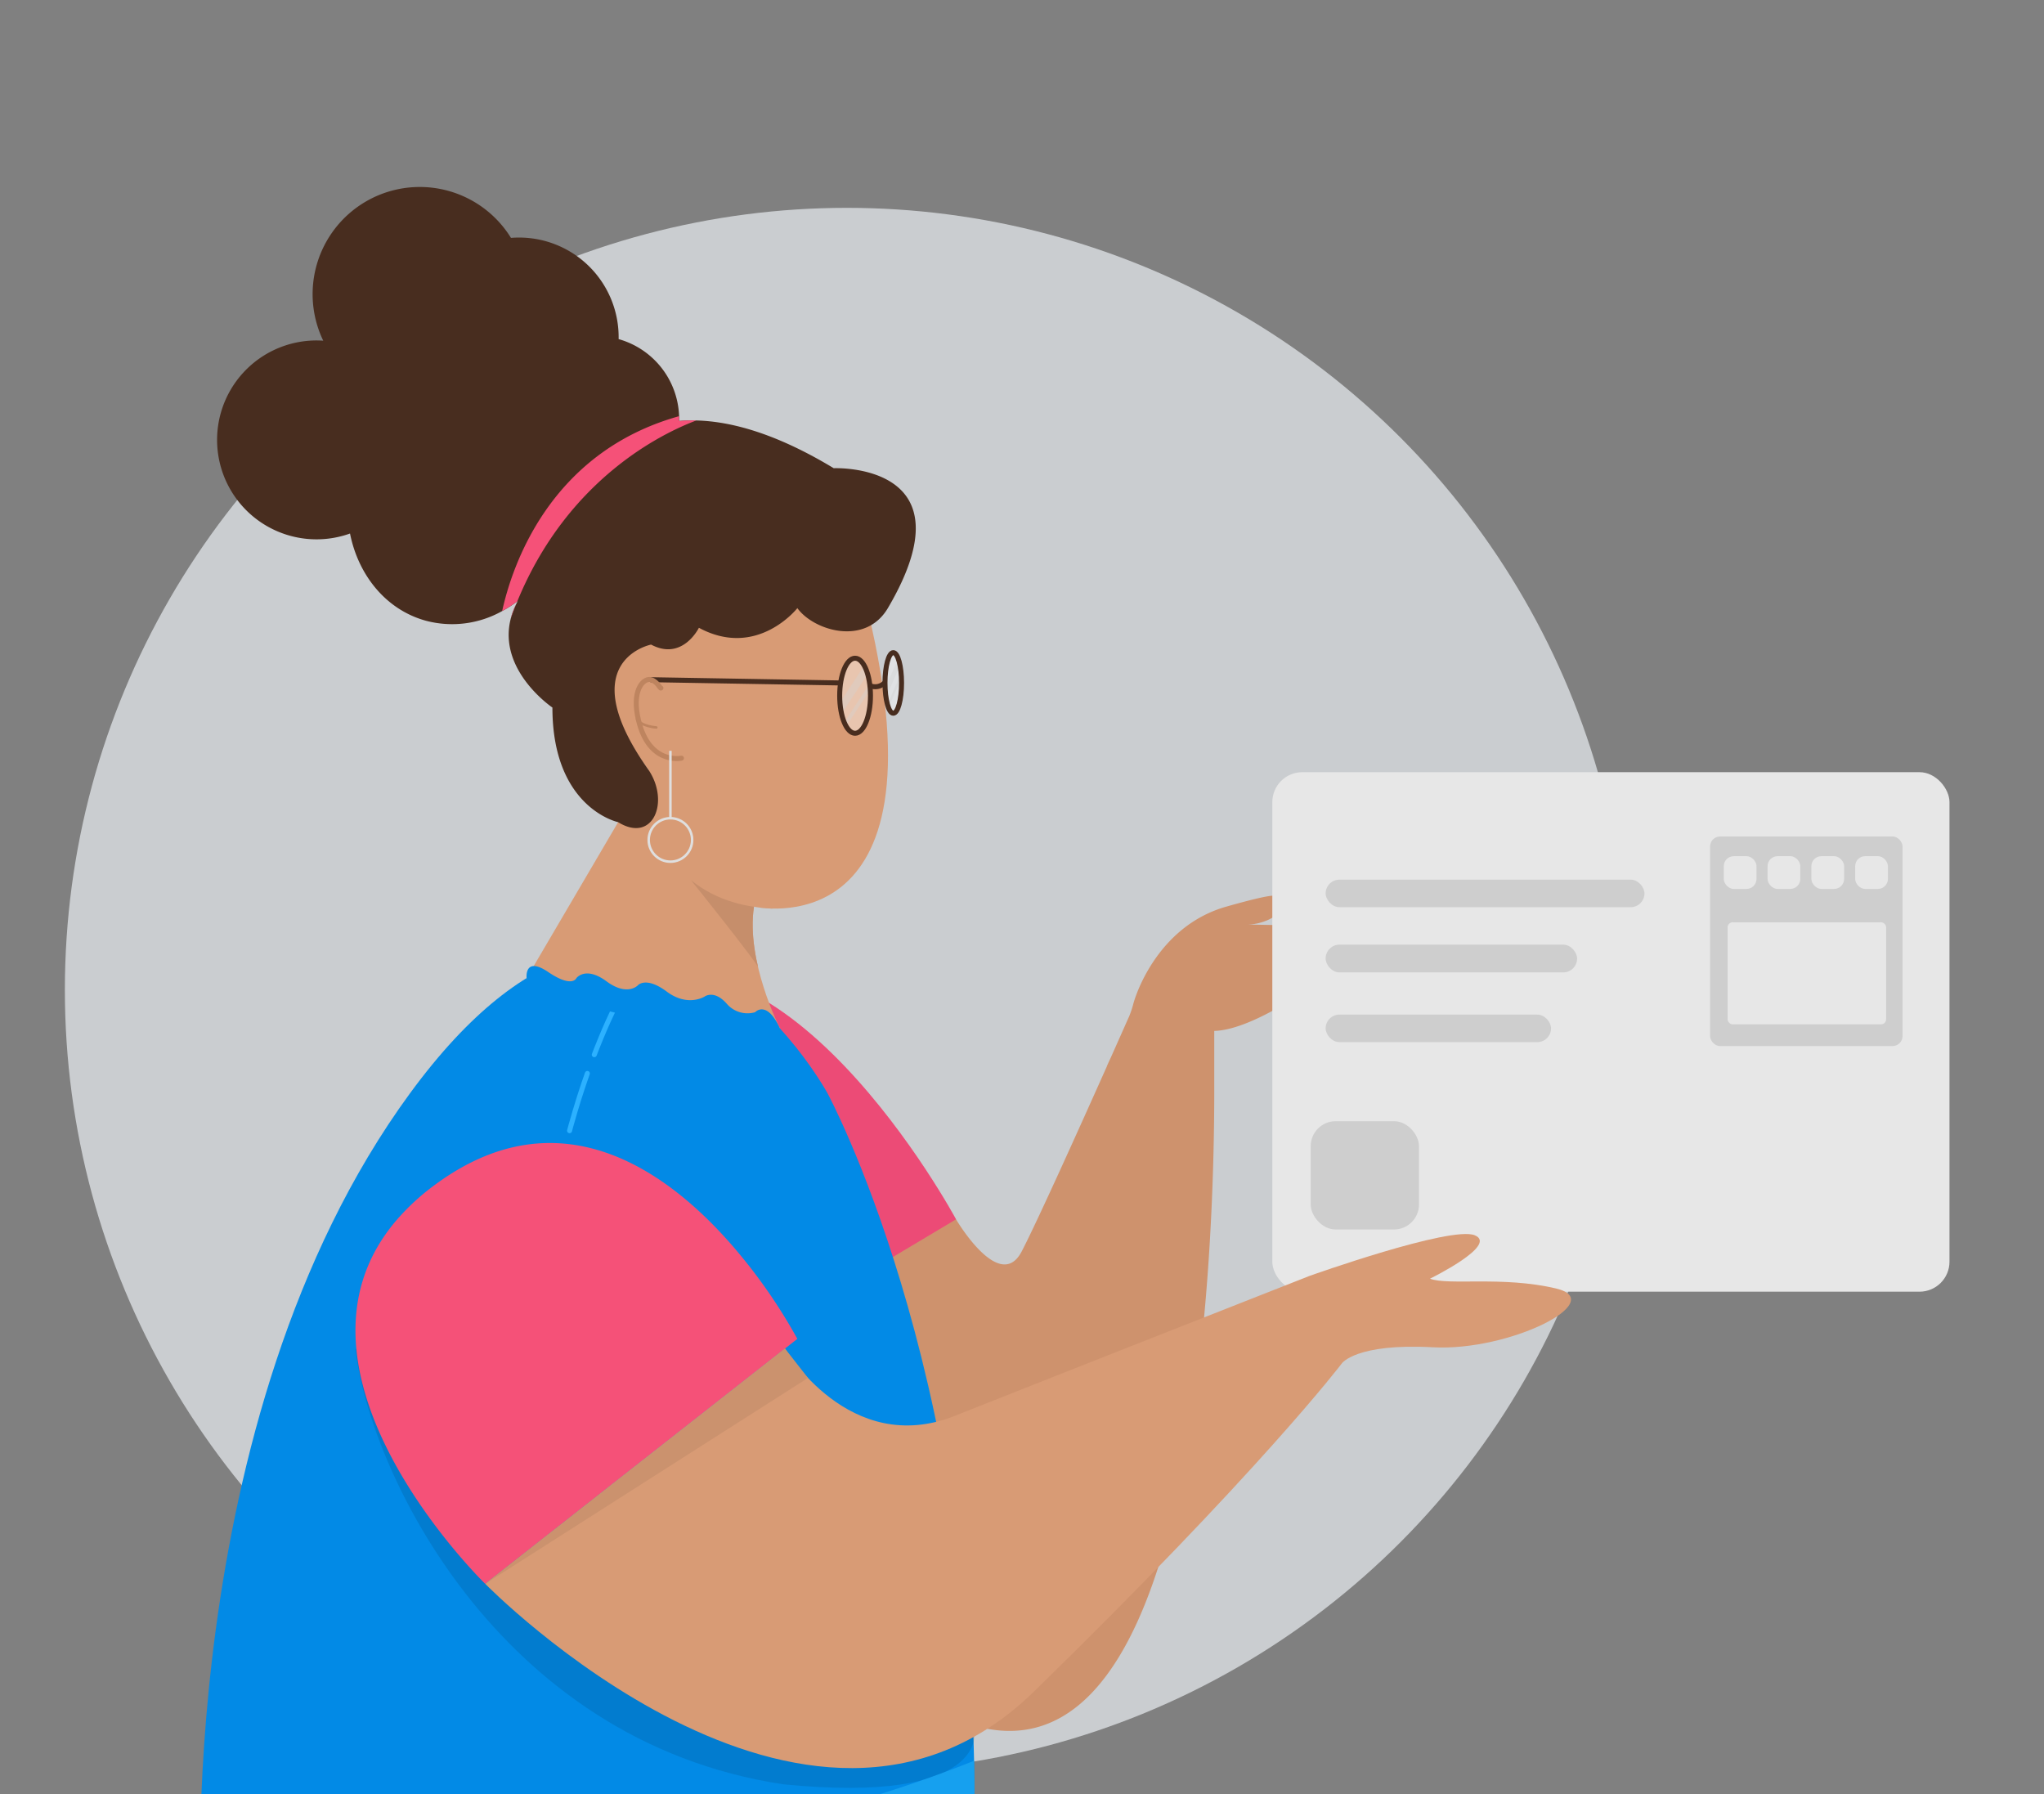 <svg xmlns="http://www.w3.org/2000/svg" xmlns:xlink="http://www.w3.org/1999/xlink" width="409" height="359" viewBox="0 0 409 359"><rect x="0" y="0" width="409" height="359" fill="#808080" stroke="none"/><defs><style>.a,.ad{fill:#fff;}.a{stroke:#707070;}.ae,.af,.ai,.aj,.b,.o,.r,.z{fill:none;}.c{clip-path:url(#a);}.d{fill:#eff3f8;opacity:0.67;}.e{fill:#ec4b76;}.f{fill:#f55178;}.g{fill:#ce926d;}.h{fill:#028ae6;}.i{opacity:0.1;}.j{fill:#d89b75;}.k{fill:#e7e7e7;}.l{fill:#482d1f;}.m{fill:#565656;}.n{fill:#cb926e;}.o{stroke:#ff8fac;}.ae,.af,.ai,.aj,.o,.r,.z{stroke-miterlimit:10;}.o,.r{stroke-dasharray:12 4;}.p{clip-path:url(#b);}.q{fill:#df446e;}.r{stroke:#2cb1ff;}.af,.ai,.r,.z{stroke-linecap:round;}.s{clip-path:url(#d);}.t{fill:#16a0ef;}.u{clip-path:url(#e);}.v{fill:#c68e6b;}.w{clip-path:url(#f);}.x{fill:#4c4c4c;}.y{clip-path:url(#g);}.ai,.z{stroke:#be845f;}.aj,.z{stroke-width:0.5px;}.aa,.ag{opacity:0.38;isolation:isolate;}.aa{mix-blend-mode:screen;}.ab{clip-path:url(#h);}.ac{fill:#afafaf;}.ad{opacity:0.42;}.ae,.af{stroke:#482d1f;}.ag{mix-blend-mode:multiply;}.ah{clip-path:url(#i);}.aj{stroke:#dfdfdf;}.ak{fill:#cecece;}</style><clipPath id="a"><rect class="a" width="409" height="359" transform="translate(807.542 2982.32)"/></clipPath><clipPath id="b"><path class="b" d="M480.761,545.241s.32,122.346,137.062,78.236c0,0-26.466,74.358-39.07,148.085l39.07,15.754S767.8,615.284,733.771,554.79C700.922,496.392,538.415,525.609,480.761,545.241Z" transform="translate(-480.761 -520.311)"/></clipPath><clipPath id="d"><path class="b" d="M480.684,494.83s-6.189-100.048,41.772-165.543,83.546,0,83.546,0,29.4,54.15,29.4,141.305C635.4,476.78,568.354,499.987,480.684,494.83Z" transform="translate(-480.423 -300.178)"/></clipPath><clipPath id="e"><path class="b" d="M565.206,286.043s31.278-4.736,50.7,10.08c0,0-6.888-13.516-5.208-24.37,0,0,39.069,8.89,22.9-58.746,0,0-74.7-9.841-43.966,31.418Z" transform="translate(-565.206 -211.982)"/></clipPath><clipPath id="f"><path class="b" d="M603.929,846.187,590.7,878.325l79.4,29.617s11.356-13.864-9.445-22.055S643.628,868.242,643,861.941Z" transform="translate(-590.696 -846.187)"/></clipPath><clipPath id="g"><path class="b" d="M750.514,864.168,749.291,898.9l84.743.137s5.822-16.949-16.53-17.39-26.387-11.793-29.171-17.481Z" transform="translate(-749.291 -864.168)"/></clipPath><clipPath id="h"><ellipse class="b" cx="3.081" cy="7.509" rx="3.081" ry="7.509"/></clipPath><clipPath id="i"><ellipse class="b" cx="1.658" cy="6.062" rx="1.658" ry="6.062"/></clipPath></defs><g class="c" transform="translate(-807.542 -2982.32)"><g transform="translate(820.522 3019.733)"><circle class="d" cx="156.469" cy="156.469" r="156.469" transform="translate(0 4.172)"/><g transform="translate(27.029)"><path class="e" d="M680.589,584.774S716.5,744.478,734.145,786.7h37.809s60.4-231.947-27.143-256.182S680.589,584.774,680.589,584.774Z" transform="translate(-525.616 -199.641)"/><path class="f" d="M480.761,545.241s.32,122.346,137.062,78.236c0,0-26.466,74.358-39.07,148.085l39.07,15.754S767.8,615.284,733.771,554.79C700.922,496.392,538.415,525.609,480.761,545.241Z" transform="translate(-480.501 -198.368)"/><path class="g" d="M738.77,297.7a1.892,1.892,0,0,0-.312-1.06,2.078,2.078,0,0,0-1.746-.9h-1.089a2.888,2.888,0,0,0-1.139-2.422,3.313,3.313,0,0,0-1.949-.651l-12.647-.245c2.874,0,5.782-1.508,6.386-2.564.257-.449-.832-2.55-1.35-2.55,0,0,3.987-2.227-9.288,1.542S697.65,305.792,696.97,308.6a19.959,19.959,0,0,1-.829,2.385l-.012,0s-1.424,3.217-3.553,7.991c-.5,1.066-.828,1.786-.828,1.856-5.354,11.986-14.067,31.332-17.043,37.015-4.411,8.423-13.122-6.433-13.122-6.433-69.665-37.926-64.386,66.067-3.892,98.2,52.716,28.005,55.666-93.759,55.553-125.537h0l0-10.365c7.059-.17,17.868-7.844,17.868-7.844a3.2,3.2,0,0,0,3.573-3.317,2.39,2.39,0,0,0,2.551-2.977A2.087,2.087,0,0,0,738.77,297.7Z" transform="translate(-510.285 -144.861)"/><path class="e" d="M651.538,355.942l-61.957,36.969s-44.25-61.334-8.962-82.339S651.538,355.942,651.538,355.942Z" transform="translate(-500.241 -149.397)"/><path class="h" d="M480.684,494.83s-6.189-100.048,41.772-165.543,83.546,0,83.546,0,29.4,54.15,29.4,141.305C635.4,476.78,568.354,499.987,480.684,494.83Z" transform="translate(-480.423 -147.957)"/><path class="i" d="M520.784,404.177c2.521,23.482,27.949,78.486,85.6,87.184,41.281,4.093,38.253-10.688,38.253-10.688l-79.644-50.2Z" transform="translate(-489.666 -171.773)"/><path class="j" d="M565.206,286.043s31.278-4.736,50.7,10.08c0,0-6.888-13.516-5.208-24.37,0,0,39.069,8.89,22.9-58.746,0,0-74.7-9.841-43.966,31.418Z" transform="translate(-499.839 -127.76)"/><path class="f" d="M609.205,390.022l-62.459,49.013s-43.638-42.444-17.764-72.744l.008-.008a45.793,45.793,0,0,1,7.679-7.07c25.451-18.828,47.393-2.143,60.292,13.045a.139.139,0,0,1,.039.054A107.589,107.589,0,0,1,609.205,390.022Z" transform="translate(-489.666 -159.557)"/><rect class="k" width="135.5" height="103.942" rx="6" transform="translate(214.579 117.082)"/><path class="j" d="M744.065,397.112c-15.4-.84-18.2,3.23-18.2,3.23s-16.245,21.411-61.618,65.666-109.783-21.565-109.783-21.565l59.984-47.077s12.837,21.866,33.97,13.469,71.009-28.01,71.009-28.01,28.28-10.085,33.045-8.119-8.967,8.682-8.967,8.682c3.647,1.4,14.564-.563,25.211,1.958S759.47,397.952,744.065,397.112Z" transform="translate(-497.378 -164.966)"/><path class="l" d="M619.115,186.966c-4.549,7.748-14.911,4.51-18.134.038,0,0-8.026,10.231-19.7,3.932,0,0-3.269,6.715-9.568,3.362,0,0-16.1,3.177-.486,25.111,4.264,6.392.856,14.726-6.114,10.416,0,0-13.145-2.76-13.145-22.93,0,0-11.025-7.425-8.327-17.826a.051.051,0,0,1,.016-.054,14.389,14.389,0,0,1,1.1-2.891c.092-.185.185-.362.285-.547l-.092.069a23.481,23.481,0,0,1-3.03,1.943,20.454,20.454,0,0,1-15.25,1.943c-7.957-2.174-13.531-9.059-15.2-17.455a19.895,19.895,0,1,1-5.358-38.581,21.442,21.442,0,0,1,37.563-20.57,19.929,19.929,0,0,1,21.542,20.254,16.6,16.6,0,0,1,12.1,15.42c.015.316.015.632.007.956a31.448,31.448,0,0,1,3.439-.1c7.44.193,16.492,2.907,27.494,9.553C608.259,159.01,636.269,157.791,619.115,186.966Z" transform="translate(-481.441 -102.745)"/><path class="f" d="M561.118,213.782a14.4,14.4,0,0,1,1.095-2.891C561.827,211.832,561.465,212.8,561.118,213.782Z" transform="translate(-498.903 -127.51)"/><path class="f" d="M597.709,163.077c-6.477,2.429-25.675,11.465-35.821,36.191a23.445,23.445,0,0,1-3.03,1.943c1.912-8.735,9.352-31.711,35.4-38.99.015.316.015.632.008.956A31.4,31.4,0,0,1,597.709,163.077Z" transform="translate(-498.385 -116.365)"/><path class="m" d="M603.929,846.187,590.7,878.325l79.4,29.617s11.356-13.864-9.445-22.055S643.628,868.242,643,861.941Z" transform="translate(-505.676 -272.993)"/><path class="m" d="M750.514,864.168,749.291,898.9l84.743.137s5.822-16.949-16.53-17.39-26.387-11.793-29.171-17.481Z" transform="translate(-541.994 -277.111)"/><path class="n" d="M554.461,451.247l64.582-41.193-4.6-5.877Z" transform="translate(-497.378 -171.773)"/><path class="o" d="M565.115,551.233s-6.022,47,35.172,41.107,125.633-35.511,93.5,33.176-72.371,162.566-72.371,162.566" transform="translate(-499.747 -205.449)"/><g transform="translate(0.26 321.944)"><g class="p"><circle class="q" cx="25.94" cy="25.94" r="25.94" transform="translate(234.735 11.793)"/></g></g><g transform="translate(0.26 321.944)"><g class="p"><path class="q" d="M488.2,594.028h25.126s9.862,21.684,29.886,32.186c0,0-5.861,8.233-28.1,8.037C515.106,634.251,498.648,632.769,488.2,594.028Z" transform="translate(-482.463 -537.192)"/></g></g><path class="j" d="M615.9,317.237c0,1.351-14.543-2.434-28.208-4.977-12.407-2.308-22.488-3.752-22.488-5.1s10.726-4.139,22.849-2.447C600.554,306.454,615.9,315.885,615.9,317.237Z" transform="translate(-499.839 -148.874)"/><path class="r" d="M585.947,313.687s-5.975,11.02-10.439,28.641" transform="translate(-502.198 -151.051)"/><g transform="translate(0 152.221)"><g class="s"><path class="t" d="M474.365,530.9s89.481,9.662,164.259-22.266V523.76S542,559.918,474.365,543.309Z" transform="translate(-479.036 -347.915)"/></g></g><g transform="translate(65.368 84.221)"><g class="u" transform="translate(0)"><path class="v" d="M633.233,287.5s-14.75,3.782-25.393-4.9c0,0,13.357,16.59,14.061,18.351C622.282,301.906,633.233,287.5,633.233,287.5Z" transform="translate(-574.969 -228.154)"/></g></g><path class="h" d="M565.2,307.325s-.512-4.491,4.319-1.217,5.642,1.217,5.642,1.217,1.814-2.462,6.015.638,6.3.79,6.3.79,1.591-1.842,5.784,1.284,7.554.981,7.554.981,1.891-1.426,4.411,1.41a5.466,5.466,0,0,0,5.694,1.724s2.306-2.589,4.975,3.253S565.294,311.778,565.2,307.325Z" transform="translate(-499.834 -149.041)"/><g transform="translate(85.02 573.194)"><g class="w" transform="translate(0)"><rect class="x" width="91.083" height="5.531" transform="translate(-0.223 26.272) rotate(21.053)"/></g></g><g transform="translate(207.297 587.057)"><g class="y"><rect class="x" width="91.083" height="5.531" transform="translate(-2.829 29.339)"/></g></g><path class="z" d="M597.72,242.507s-3.013-.205-3.871-1.651" transform="translate(-506.398 -134.372)"/><g class="aa" transform="translate(128.01 94.28)"><g class="ab" transform="translate(0)"><path class="ac" d="M644.86,238.358l-1.539-.4,7.672-11.714,1.539.4Z" transform="translate(-645.737 -225.306)"/><path class="ac" d="M646.247,241.709l-.77-.2,7.672-11.714.77.2Z" transform="translate(-646.231 -226.12)"/></g></g><ellipse class="ad" cx="3.081" cy="7.509" rx="3.081" ry="7.509" transform="translate(128.01 94.28)"/><ellipse class="ae" cx="3.081" cy="7.509" rx="3.081" ry="7.509" transform="translate(128.01 94.28)"/><path class="af" d="M654.446,232.029a2.643,2.643,0,0,0,2.8-.584" transform="translate(-520.274 -132.217)"/><line class="af" x1="37.736" y1="0.648" transform="translate(90.274 98.58)"/><g class="ag" transform="translate(137.075 93.165)"><g class="ah"><path class="ac" d="M657.353,234.343l-.829-.324,4.13-9.457.829.324Z" transform="translate(-657.825 -223.807)"/><path class="ac" d="M658.1,237.048l-.414-.162,4.13-9.457.414.162Z" transform="translate(-658.091 -224.463)"/></g></g><ellipse class="ad" cx="1.658" cy="6.062" rx="1.658" ry="6.062" transform="translate(137.075 93.165)"/><ellipse class="ae" cx="1.658" cy="6.062" rx="1.658" ry="6.062" transform="translate(137.075 93.165)"/><path class="ai" d="M598.593,232.251c-.116.175-.721-1.278-1.967-1.662-1.345-.413-3.735,1.712-2.734,7.1,1.879,10.116,8.81,8.6,8.81,8.6" transform="translate(-506.353 -132.01)"/><circle class="aj" cx="4.349" cy="4.349" r="4.349" transform="translate(89.791 126.292)"/><line class="aj" y2="13.481" transform="translate(94.141 112.811)"/><rect class="ak" width="21.668" height="21.668" rx="5" transform="translate(222.26 186.91)"/><rect class="ak" width="38.514" height="41.929" rx="2" transform="translate(302.175 129.949)"/><path class="g" d="M759.811,287.507" transform="translate(-544.403 -145.056)"/><rect class="k" width="6.55" height="6.55" rx="2" transform="translate(304.913 133.889)"/><rect class="k" width="6.55" height="6.55" rx="2" transform="translate(313.679 133.889)"/><rect class="k" width="6.55" height="6.55" rx="2" transform="translate(322.444 133.889)"/><rect class="k" width="6.55" height="6.55" rx="2" transform="translate(331.209 133.889)"/><rect class="k" width="31.721" height="20.407" rx="1" transform="translate(305.681 147.122)"/><rect class="ak" width="63.797" height="5.504" rx="2.752" transform="translate(225.249 138.587)"/><rect class="ak" width="50.315" height="5.557" rx="2.779" transform="translate(225.249 151.587)"/><rect class="ak" width="45.104" height="5.504" rx="2.752" transform="translate(225.249 165.587)"/></g></g></g></svg>